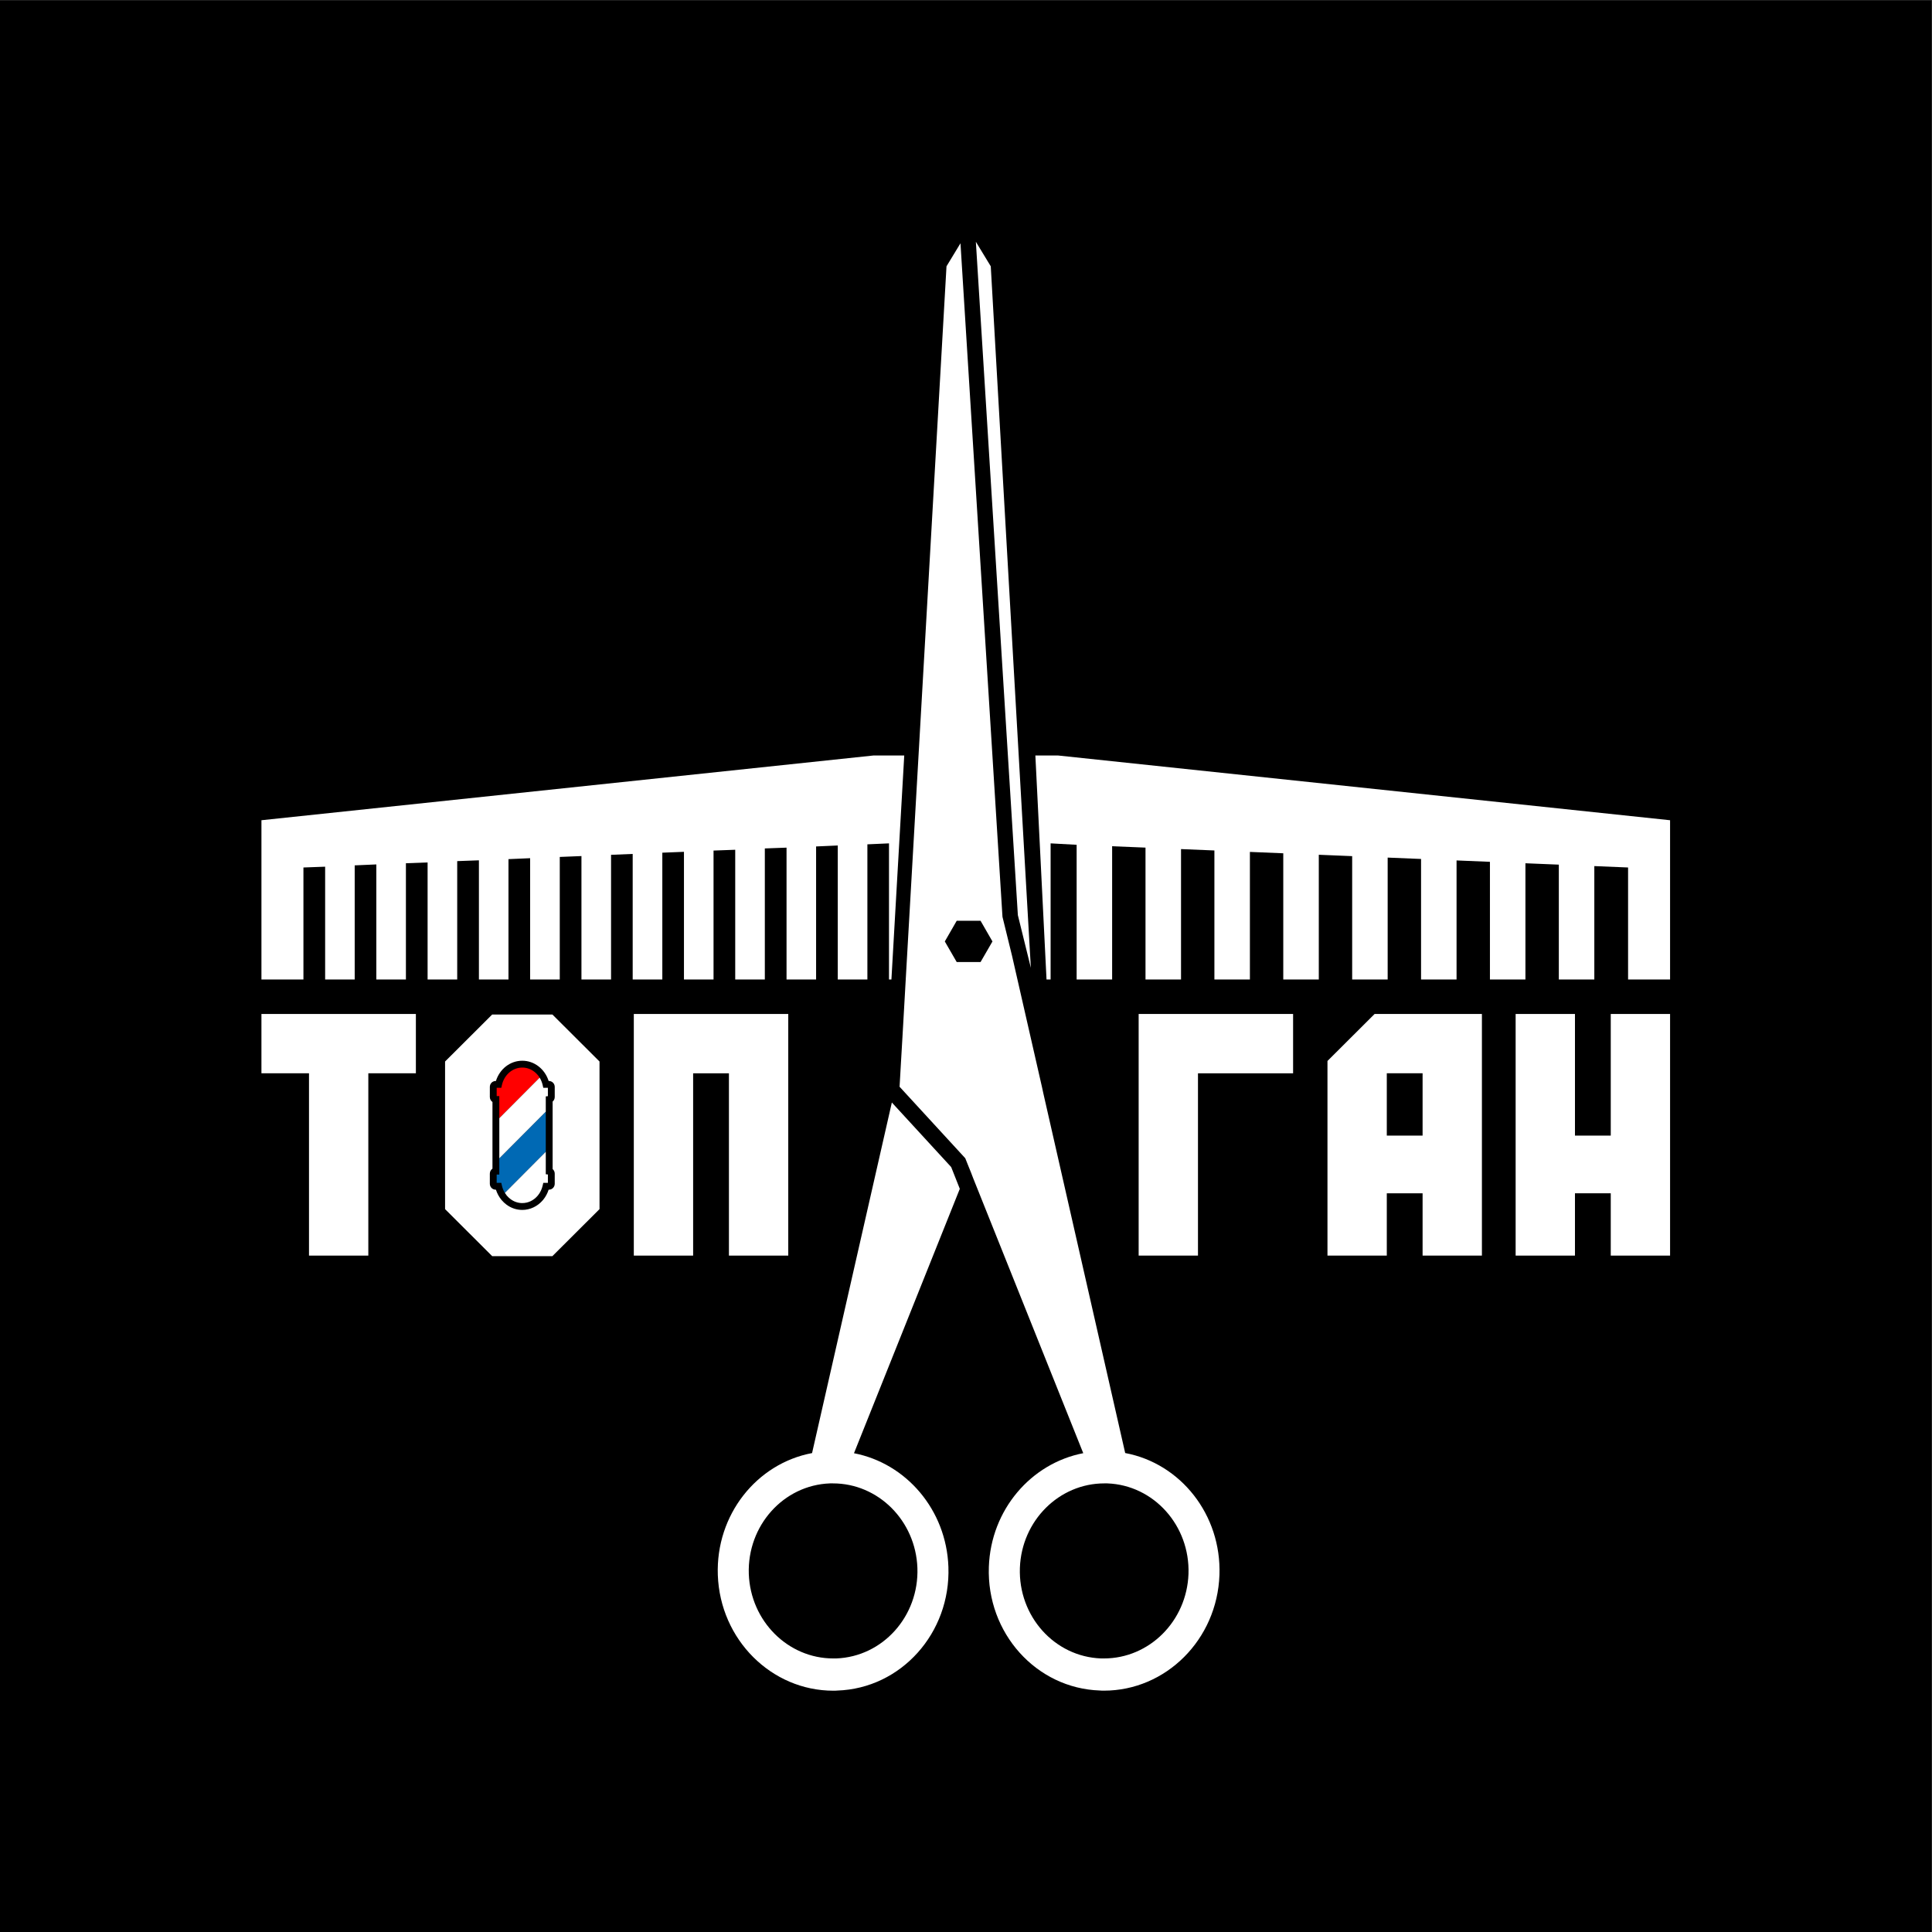 <?xml version="1.0" encoding="UTF-8" standalone="no"?> <svg xmlns="http://www.w3.org/2000/svg" xmlns:svg="http://www.w3.org/2000/svg" version="1.1" id="svg2" width="1066.477" height="1066.477" viewBox="0 0 1066.477 1066.477"><rect x="0" y="0" width="1066.477" height="1066.477" fill="#333333" stroke="none"/><defs id="defs6"><clipPath id="clipPath26"><path d="M 0,799.858 H 799.858 V 0 H 0 Z" id="path24"></path></clipPath></defs><g id="g8" transform="matrix(1.333,0,0,-1.333,0,1066.477)"><path d="M 0,0 H 799.858 V 799.858 H 0 Z" style="fill:#000000;fill-opacity:1;fill-rule:nonzero;stroke:none" id="path10"></path><g id="g12" transform="translate(421.504,421.094)"><path d="m 0,0 5.38,-21.82 -3.25,56.81 -13.35,233.69 -6.17,10.16 z" style="fill:#ffffff;fill-opacity:1;fill-rule:nonzero;stroke:none" id="path14"></path></g><g id="g16" transform="translate(274.274,394.444)"><path d="m 0,0 v 52.51 l 8.96,0.36 V 0 h 12.25 v 53.39 l 8.98,0.33 V 0 h 12.26 v 54.27 l 8.99,0.33 V 0 h 12.24 v 55.09 l 8.97,0.4 V 0 h 12.27 v 55.97 l 8.95,0.4 V 0 h 1 l 5.31,92.76 H 87.46 L -166.01,65.95 V 0 h 17.39 v 46.38 l 8.99,0.33 V 0 h 12.24 v 47.26 l 8.96,0.39 V 0 h 12.25 v 48.14 l 8.98,0.33 V 0 h 12.26 v 49.02 l 8.99,0.33 V 0 h 12.24 v 49.84 l 8.97,0.39 V 0 h 12.27 v 50.75 l 8.98,0.36 V 0 h 12.26 v 51.63 l 8.96,0.36 0,-51.99 z" style="fill:#ffffff;fill-opacity:1;fill-rule:nonzero;stroke:none" id="path18"></path></g><g id="g20"><g id="g22" clip-path="url(#clipPath26)"><g id="g28" transform="translate(346.264,113.284)"><path d="m 0,0 h -1.21 c -18.71,0 -34.25,15.42 -34.97,35 -0.67,20 14.36,36.79 33.63,37.49 h 1.22 c 18.74,0 34.25,-15.42 34.97,-35 C 34.34,17.49 19.3,0.7 0.01,0 Z M 7.38,84.99 51.2,194.47 47.63,203.48 23.06,230.22 -9.98,85.04 c -22.93,-4.31 -39.91,-25.56 -39.03,-50.5 0.96,-26.77 22.22,-47.9 47.85,-47.9 0.53,0 1.11,0 1.64,0.06 26.38,0.88 46.97,23.82 46,51.2 C 45.64,61.61 28.94,80.82 7.39,84.98 Z" style="fill:#ffffff;fill-opacity:1;fill-rule:nonzero;stroke:none" id="path30"></path></g><g id="g32" transform="translate(438.124,487.204)"><path d="m 0,0 h -9.37 l 4.62,-92.76 h 1.69 v 56.37 l 10.78,-0.59 v -55.78 h 14.7 v 55.18 l 13.82,-0.57 v -54.61 h 14.71 v 54 l 13.82,-0.57 v -53.43 h 14.7 v 52.83 L 93.29,-40.5 V -92.76 H 108 v 51.65 l 13.82,-0.57 v -51.08 h 14.7 v 50.48 l 13.83,-0.57 v -49.91 h 14.7 v 49.3 l 13.82,-0.57 v -48.73 h 14.7 v 48.13 l 13.83,-0.57 v -47.56 h 14.7 v 46.96 l 13.98,-0.58 v -46.38 h 17.39 v 65.95 z" style="fill:#ffffff;fill-opacity:1;fill-rule:nonzero;stroke:none" id="path34"></path></g><g id="g36" transform="translate(457.154,113.284)"><path d="m 0,0 h -1.18 c -19.29,0.7 -34.33,17.48 -33.63,37.49 0.71,19.58 16.25,35 34.97,35 H 1.38 C 20.64,71.79 35.68,55.01 35.01,35 34.3,15.42 18.76,0 0.01,0 Z m -51.1,288.38 h -9.87 l -4.93,8.53 4.93,8.56 h 9.87 l 4.93,-8.56 z M 8.8,85.05 l -33.9,148.97 -0.55,2.55 -2.38,10.44 -7.79,34.15 -2.25,9.86 -3.95,16.1 -17.39,278.91 -5.79,-9.54 -11.69,-204.51 -5.19,-90.81 -0.73,-12.87 -0.61,-10.68 -0.62,-10.59 -0.59,-10.29 27.2,-29.6 1.41,-3.52 0.96,-2.37 0.92,-2.4 L -8.57,85 c -21.55,-4.16 -38.26,-23.37 -39.09,-47.08 -0.97,-27.38 19.62,-50.32 46,-51.2 0.53,-0.06 1.09,-0.06 1.64,-0.06 25.63,0 46.9,21.1 47.85,47.9 0.88,24.95 -16.1,46.2 -39.03,50.5 z" style="fill:#ffffff;fill-opacity:1;fill-rule:nonzero;stroke:none" id="path38"></path></g><g id="g40" transform="translate(535.483,380.163)"><path d="m 0,0 h -63.956 v -100.06 h 24.566 v 75.495 H 0 Z" style="fill:#ffffff;fill-opacity:1;fill-rule:nonzero;stroke:none" id="path42"></path></g><path d="m 574.285,355.6 h 14.822 v -25.806 h -14.822 z m -5.048,24.564 -19.52,-19.464 v -80.597 h 24.568 v 25.805 h 14.822 v -25.805 h 24.566 v 100.061 z" style="fill:#ffffff;fill-opacity:1;fill-rule:nonzero;stroke:none" id="path44"></path><g id="g46" transform="translate(667.028,380.163)"><path d="M 0,0 V -50.369 H -14.824 V 0 H -39.39 v -100.06 h 24.566 v 25.805 H 0 v -25.805 h 24.566 l 0,100.06 z" style="fill:#ffffff;fill-opacity:1;fill-rule:nonzero;stroke:none" id="path48"></path></g><g id="g50" transform="translate(262.467,380.163)"><path d="m 0,0 v -100.061 h 24.566 v 75.492 H 39.39 v -75.492 H 63.956 V 0 Z" style="fill:#ffffff;fill-opacity:1;fill-rule:nonzero;stroke:none" id="path52"></path></g><g id="g54" transform="translate(127.959,355.605)"><path d="M 0,0 V -75.503 H 24.566 V 0 h 19.695 v 24.558 h -63.956 l 0,-24.558 z" style="fill:#ffffff;fill-opacity:1;fill-rule:nonzero;stroke:none" id="path56"></path></g><g id="g58" transform="translate(221.285,356.228)"><path d="m 0,0 c -1.47,1.138 -3.2,1.74 -5.004,1.74 -4.019,0 -7.491,-2.991 -8.442,-7.273 l -0.247,-1.11 h -1.912 v -3.423 h 1.09 v -9.15 L 2.189,-2.44 C 1.604,-1.498 0.865,-0.67 0,0" style="fill:#ff0000;fill-opacity:1;fill-rule:nonzero;stroke:none" id="path60"></path></g><g id="g62" transform="translate(206.77,313.662)"><path d="m 0,0 h -1.091 v -3.424 h 1.913 l 0.246,-1.11 C 1.309,-5.62 1.733,-6.656 2.305,-7.587 L 13.843,4 19.241,9.422 V 26.048 L 0,6.724 Z" style="fill:#0069b4;fill-opacity:1;fill-rule:nonzero;stroke:none" id="path64"></path></g><g id="g66" transform="translate(226.011,346.039)"><path d="M 0,0 0.874,0.086 V 3.547 L -1.035,3.546 -1.282,4.656 C -1.529,5.769 -1.957,6.815 -2.538,7.749 L -19.241,-9.027 V -25.653 L 0,-6.329 Z" style="fill:#ffffff;fill-opacity:1;fill-rule:nonzero;stroke:none" id="path68"></path></g><g id="g70" transform="translate(229.72,345.784)"><path d="M 0,0 C 0,-0.767 -0.337,-1.454 -0.874,-1.904 V -29.843 C -0.337,-30.293 0,-30.98 0,-31.748 v -4.174 c 0,-1.356 -1.066,-2.459 -2.377,-2.459 H -2.523 C -3,-39.877 -3.746,-41.277 -4.714,-42.48 l -0.211,-0.255 c -2.192,-2.568 -5.29,-4.031 -8.514,-4.031 -2.362,0 -4.635,0.765 -6.573,2.212 -0.709,0.531 -1.356,1.137 -1.924,1.804 l -0.214,0.258 c -0.977,1.214 -1.725,2.615 -2.2,4.111 h -0.146 c -1.312,0 -2.38,1.103 -2.38,2.459 v 4.174 c 0,0.866 0.435,1.628 1.091,2.067 v 27.616 c -0.656,0.439 -1.091,1.2 -1.091,2.065 l 0.008,4.333 c 0.021,0.344 0.122,0.831 0.464,1.304 0.193,0.267 0.432,0.488 0.712,0.658 0.38,0.226 0.789,0.341 1.196,0.341 h 0.144 c 1.571,4.989 5.916,8.383 10.913,8.383 2.437,0 4.767,-0.807 6.738,-2.333 1.954,-1.512 3.41,-3.631 4.179,-6.05 h 0.145 C -1.022,6.589 0,5.509 0,4.176 Z M -0.969,34.156 H -25.898 L -45.411,14.694 v -61.129 l 19.513,-19.469 h 24.929 l 19.514,19.469 v 61.129 z" style="fill:#ffffff;fill-opacity:1;fill-rule:nonzero;stroke:none" id="path72"></path></g><g id="g74" transform="translate(209.075,306.074)"><path d="M 0,0 C 0.212,-0.345 0.44,-0.677 0.691,-0.99 L 0.88,-1.217 c 0.418,-0.491 0.91,-0.952 1.45,-1.355 1.444,-1.079 3.13,-1.649 4.876,-1.649 2.428,0 4.682,1.073 6.344,3.02 l 0.185,0.224 c 0.92,1.143 1.588,2.542 1.919,4.031 l 0.247,1.11 h 1.909 v 3.461 l -0.874,0.087 v 9.297 l -5.398,-5.421 z" style="fill:#ffffff;fill-opacity:1;fill-rule:nonzero;stroke:none" id="path76"></path></g></g></g></g></svg> 